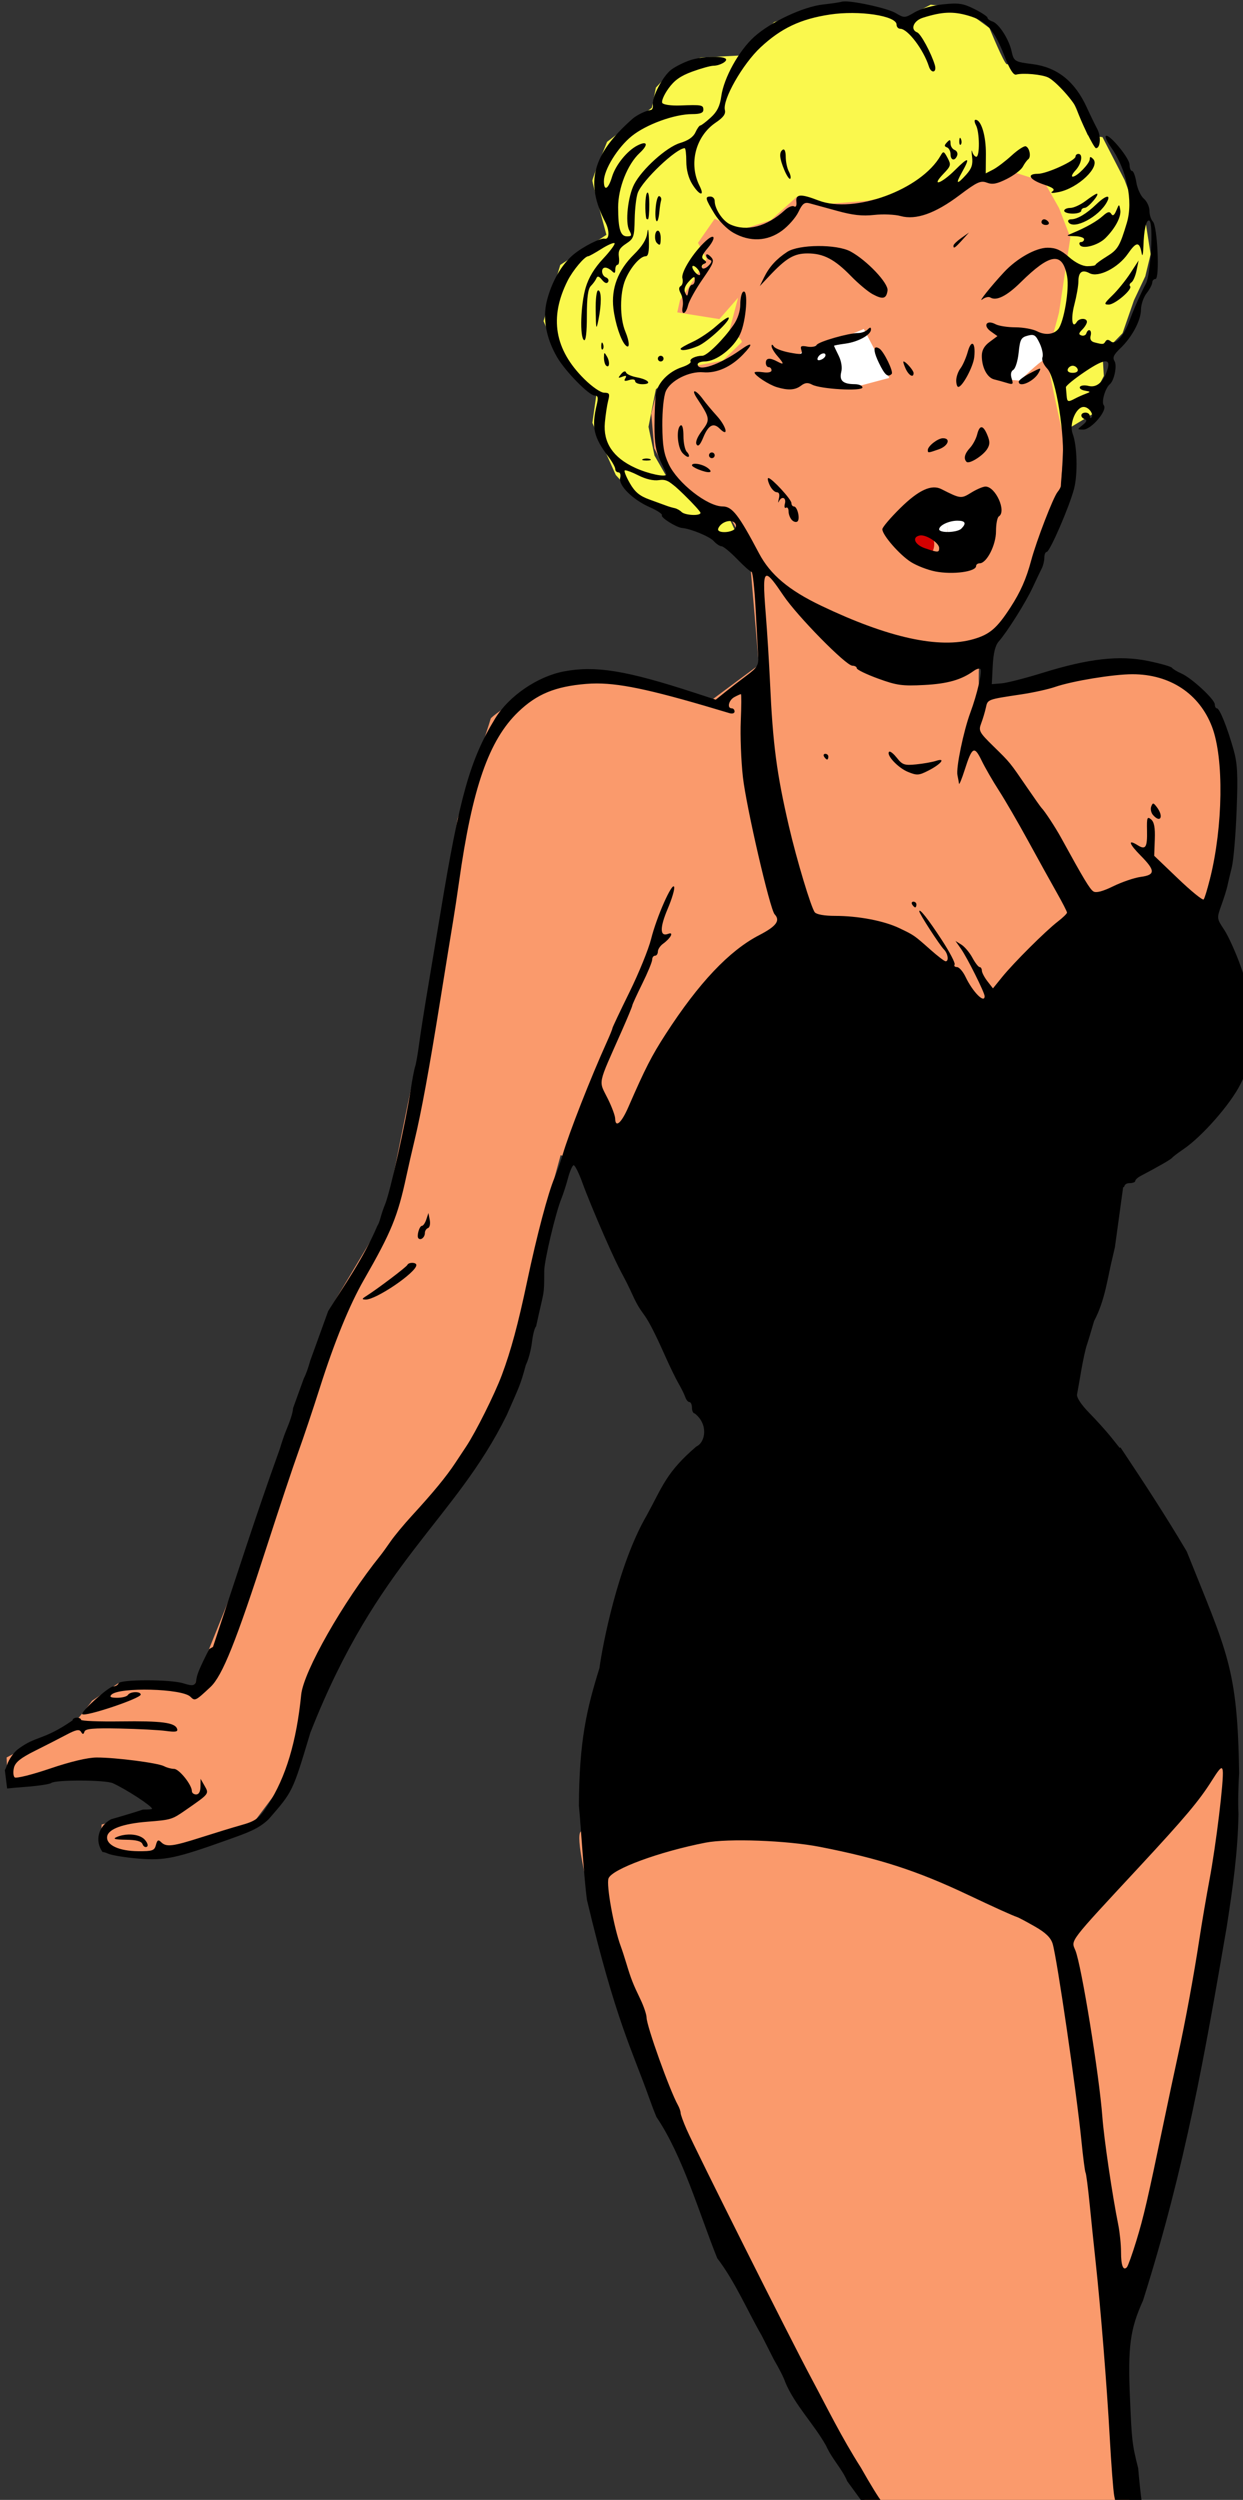 <?xml version="1.0" encoding="UTF-8" standalone="no"?>
<svg
   xmlns:dc="http://purl.org/dc/elements/1.1/"
   xmlns:cc="http://creativecommons.org/ns#"
   xmlns:rdf="http://www.w3.org/1999/02/22-rdf-syntax-ns#"
   xmlns:svg="http://www.w3.org/2000/svg"
   xmlns="http://www.w3.org/2000/svg"
   xmlns:sodipodi="http://sodipodi.sourceforge.net/DTD/sodipodi-0.dtd"
   xmlns:inkscape="http://www.inkscape.org/namespaces/inkscape"
   sodipodi:docname="algie.svg"
   inkscape:version="1.0 (4035a4fb49, 2020-05-01)"
   id="svg2293"
   version="1.1"
   viewBox="0 0 115.925 233"
   height="233mm"
   width="115.925mm">
  <rect x="0" y="0" width="115.925" height="233" fill="#333333" stroke="none"/>
  <title
     id="title2958">Algie</title>
  <defs
     id="defs2287" />
  <sodipodi:namedview
     fit-margin-bottom="0"
     fit-margin-right="0"
     fit-margin-left="0"
     fit-margin-top="0"
     inkscape:window-maximized="1"
     inkscape:window-y="-8"
     inkscape:window-x="-8"
     inkscape:window-height="705"
     inkscape:window-width="1366"
     inkscape:snap-global="false"
     showgrid="false"
     inkscape:document-rotation="0"
     inkscape:current-layer="layer1"
     inkscape:document-units="mm"
     inkscape:cy="233.43197"
     inkscape:cx="1557.3268"
     inkscape:zoom="0.18753021"
     inkscape:pageshadow="2"
     inkscape:pageopacity="0.0"
     borderopacity="1.0"
     bordercolor="#666666"
     pagecolor="#ffffff"
     id="base" />
  <g
     transform="translate(-286.224,-83.208)"
     id="layer1"
     inkscape:groupmode="layer"
     inkscape:label="Lager 1">
    <path
       sodipodi:nodetypes="sccccccccccccsscsccccsccscccsccccccccccsccccccccccccsssccccccccccsscsccscccccsc"
       transform="matrix(0.265,0,0,0.265,286.224,83.208)"
       d="m 245.395,65.801 c -15.31,0.828 -10.605,51.701 -10.605,51.701 l 3.746,11.36 -6.48,5.186 -2.854,11.408 1.037,12.186 5.445,10.631 7.26,8.037 12.188,2.334 8.555,15.557 3.371,39.67 -17.111,12.705 -32.67,-8.816 c 0,0 -20.743,0.26 -22.039,0.26 -1.296,0 -22.297,13.483 -22.557,14.779 -0.259,1.296 -11.668,35.262 -11.668,35.262 0,0 -12.186,80.118 -13.223,81.414 -1.037,1.296 -12.186,58.336 -12.186,58.336 l -18.928,31.633 -24.113,73.375 -24.631,61.189 c 0,0 -11.409,-2.852 -12.705,-2.852 -1.296,0 -13.482,0.777 -13.482,0.777 l -9.334,6.223 c 0,0 -4.407,5.965 -5.963,7.262 -1.556,1.296 -14.262,7.518 -14.262,7.518 l -9.852,5.186 0.26,7.002 c 0,0 3.629,0.518 13.223,-0.52 9.593,-1.037 13.742,-3.111 13.742,-3.111 l 11.148,2.074 16.334,12.445 -21.26,5.705 -0.52,7.777 12.445,2.334 19.188,-2.074 22.816,-9.334 8.555,-11.408 5.965,-15.297 c 0,0 8.295,-27.485 8.555,-28.781 0.259,-1.296 37.596,-56.521 37.596,-56.521 l 19.965,-25.928 10.111,-28.521 8.557,-37.336 8.297,-30.336 16.076,5.186 126.527,-46.67 81.154,-37.596 6.74,-25.408 3.111,-26.965 -2.332,-18.15 -8.816,-13.482 c 0,0 -10.112,-6.742 -11.408,-7.779 -1.296,-1.037 -17.89,-2.332 -21.779,-2.332 -3.889,0 -40.188,9.852 -41.484,10.111 -1.296,0.259 -0.26,-15.039 -0.26,-15.039 l 11.668,-13.223 6.223,-13.482 3.111,-11.148 7.52,-17.113 1.037,-21 -2.334,-14.52 -1.037,-16.336 5.186,-18.408 5.585,-52.416 c 0,0 -114.74,21.043 -133.927,15.598 -0.899,-0.255 -1.724,-0.355 -2.477,-0.314 z M 427.787,600.641 c 0,0 -218.24,43.453 -223.068,43.453 -4.828,0 12.555,58.906 12.555,58.906 l 37.66,85.943 c 0,0 46.352,83.047 48.283,87.875 1.931,4.828 9.656,20.279 9.656,20.279 l 85.943,-0.967 -6.76,-84.977 13.52,-30.902 21.244,-110.084 c 0,0 5.795,-30.901 5.795,-34.764 0,-3.863 -4.828,-34.764 -4.828,-34.764 z"
       style="fill:#fa9a6c;fill-opacity:1;fill-rule:evenodd;stroke:none;stroke-width:1px;stroke-linecap:butt;stroke-linejoin:miter;stroke-opacity:1"
       id="path2960" />
    <path
       id="path2965"
       d="m 353.69,130.659 c 0.249,0 1.434,2.806 1.434,2.806 0,0 -1.247,0.249 -1.496,0.125 -0.249,-0.125 -3.055,-1.746 -3.055,-1.746 l -1.995,-0.748 -3.055,-1.559 -1.871,-2.058 -0.811,-1.808 -1.372,-3.055 0.374,-2.619 -3.305,-3.055 -1.621,-3.804 1.559,-5.238 4.302,-2.806 c 0,0 -1.309,-4.801 -1.309,-5.051 0,-0.249 1.372,-3.616 1.372,-3.616 l 4.178,-3.18 0.374,-1.871 1.684,-1.808 2.494,-0.998 3.616,-0.187 3.242,-3.118 c 0,0 4.926,-1.621 5.3,-1.621 0.374,0 3.991,0.249 3.991,0.249 l 2.182,1.372 3.118,-1.621 2.931,0.312 2.556,1.871 c 0,0 1.372,3.367 1.621,3.367 0.249,0 2.806,0.312 2.806,0.312 l 2.806,1.871 1.933,4.427 1.372,0.187 2.058,3.991 1.122,2.993 0.811,0.748 0.499,3.18 -0.499,2.058 -1.06,2.245 -1.06,3.055 -1.871,1.933 0.125,2.058 -0.935,1.808 -0.125,1.746 -2.806,1.684 c 0,0 -1.684,-7.358 -1.434,-7.545 0.249,-0.187 1.122,-3.616 1.122,-3.616 l 0.624,-4.178 0.436,-2.806 -1.06,-2.744 -1.372,-2.432 -3.118,-0.998 -5.924,1.247 -7.42,1.496 -3.866,0.312 -2.744,-0.686 -2.432,2.182 -2.868,0.935 -2.369,-1.06 -1.559,2.245 0.811,1.496 c 0,0 -0.374,0.686 -0.624,1.06 -0.249,0.374 -1.871,2.806 -1.871,2.806 l -0.249,1.122 3.928,0.624 1.746,-1.995 -0.811,3.055 c 0,0 1.372,0.873 1.122,1.122 -0.249,0.249 -1.746,1.684 -1.746,1.684 l -4.178,0.811 -2.058,1.871 -0.686,3.492 0.561,2.681 1.434,2.494 3.429,2.556 z"
       style="fill:#faf84d;fill-rule:evenodd;stroke:none;stroke-width:0.265px;stroke-linecap:butt;stroke-linejoin:miter;stroke-opacity:1;fill-opacity:1" />
    <path
       d="m 374.565,133.34 a 1.746,1.309 0 0 1 -1.733,-1.314 1.746,1.309 0 0 1 1.744,-1.305 1.746,1.309 0 0 1 1.748,1.303 1.746,1.309 0 0 1 -1.73,1.316 l -0.016,-1.309 z"
       sodipodi:arc-type="slice"
       sodipodi:end="1.5615269"
       sodipodi:start="1.5781756"
       sodipodi:ry="1.3094097"
       sodipodi:rx="1.7458797"
       sodipodi:cy="132.03064"
       sodipodi:cx="374.57831"
       sodipodi:type="arc"
       id="path2967"
       style="fill:#ffffff;fill-opacity:1;stroke:none;stroke-width:2" />
    <path
       transform="rotate(45.271)"
       d="m 356.552,-168.399 a 1.777,1.559 0 0 1 -1.764,-1.564 1.777,1.559 0 0 1 1.775,-1.554 1.777,1.559 0 0 1 1.779,1.551 1.777,1.559 0 0 1 -1.761,1.567 l -0.017,-1.559 z"
       sodipodi:arc-type="slice"
       sodipodi:end="1.5615269"
       sodipodi:start="1.5781756"
       sodipodi:ry="1.5588211"
       sodipodi:rx="1.7770561"
       sodipodi:cy="-169.95789"
       sodipodi:cx="356.56555"
       sodipodi:type="arc"
       id="path2969"
       style="fill:#d40000;fill-opacity:1;stroke:none;stroke-width:2" />
    <path
       sodipodi:nodetypes="ccccccccccccccc"
       transform="matrix(0.265,0,0,0.265,286.224,83.208)"
       d="m 304.008,115.711 -8.484,3.535 -5.656,0.943 -8.248,4.006 3.535,9.426 16.26,2.357 11.549,-3.064 z m 56.559,0 c 0,0 -1.179,0.236 -6.363,0.943 l -1.177,16.732 5.891,0.471 c 0,0 7.068,-6.835 8.247,-7.071 1.178,-0.236 0.473,-7.777 0.473,-7.777 z"
       style="fill:#ffffff;fill-rule:evenodd;stroke:none;stroke-width:1px;stroke-linecap:butt;stroke-linejoin:miter;stroke-opacity:1"
       id="path2971" />
    <path
       sodipodi:nodetypes="scsssssssscsscssssssssssscssssscsssssssssssssssssssssccsssssscsssccccccccscccccsssssssscssssssssssssssssscscsssscssssssssscssscsssssssscsssssscssssccsssscssssssssscsssccsccssssccccsssccccscssssscccsssscccccccccccccccssccssscssssssssssssssscsccscccccccccssssscscccsscsscsssssssscsssssscssssssscsssssccsssssscsssssscscssssssssssssssscccssssssssssscsssssssscsssssssssssssscssssssccssssssssssssssssssscssssssssssssssssssscsssssssscscscsccsssssssssssssssssssscssssssscccsscssssscsssssccsssscssssssssssssscssssssssscsccssscscscsssssssssssssssssssssssscsssssssssssssccsssscsssccscsscsccccssscssssssssccsccsscccsssssscsssssscssssssssssssssssscsscsscccsssssscccsssscccssscscssscsccssssssccssscsssccssssccssssssssssssscsssssssssssssssssssssscssscssssssssssssscsssssssssssssssssssssssssssscsssssscssscsscccsssscsssssscssssssscsssssssscsscssscsssssscssssssssscsccscssscsssssssssssscsssssssscccsssssssssssssssssssssssssssssssscsssssscsssssscssssssssssssssssssssssssssssssssscsssssssssss"
       transform="scale(0.265)"
       d="m 1377.664,314.488 v 0.004 c -0.593,-0.013 -1.051,0.019 -1.332,0.109 -0.667,0.214 -3.625,0.653 -6.57,0.975 -6.963,0.76 -18.436,6.136 -24.223,11.352 -5.411,4.877 -10.722,14.468 -11.613,20.971 -0.468,3.411 -1.445,5.377 -3.695,7.432 -1.682,1.536 -3.335,2.793 -3.674,2.793 -0.339,0 -1.119,1.1 -1.732,2.445 -0.739,1.622 -2.562,2.878 -5.41,3.725 -4.724,1.404 -13.381,9.192 -16.133,14.514 -2.218,4.291 -3.206,13.431 -1.746,16.158 0.996,1.861 0.889,2.158 -0.766,2.158 -2.337,0 -3.118,-2.55 -3.137,-10.223 -0.016,-6.772 3.296,-15.13 7.564,-19.088 3.192,-2.96 2.775,-4.453 -0.744,-2.668 -3.658,1.855 -7.726,6.884 -8.994,11.115 -1.298,4.331 -2.84,5.121 -2.84,1.455 0,-4.022 4.856,-11.872 9.815,-15.865 5.121,-4.125 15.046,-7.727 21.291,-7.727 2.795,0 3.894,-0.423 3.894,-1.5 0,-1.722 -0.481,-1.812 -8.139,-1.533 -3.212,0.117 -5.929,-0.266 -6.312,-0.887 -0.37,-0.599 0.592,-2.864 2.139,-5.031 2.092,-2.933 4.245,-4.465 8.414,-5.994 3.082,-1.13 6.457,-2.062 7.5,-2.07 2.235,-0.018 5.083,-1.634 4.285,-2.432 -1.103,-1.103 -8.508,-0.835 -12.404,0.449 -2.191,0.722 -5.205,2.215 -6.699,3.318 -2.992,2.209 -7.007,9.832 -6.564,12.463 0.155,0.92 -0.169,1.721 -0.719,1.781 -1.684,0.183 -4.919,1.752 -6.5,3.152 -14.107,12.502 -16.695,22.372 -9.508,36.271 1.571,3.038 1.453,6.254 -0.215,5.836 -1.444,-0.362 -7.755,2.853 -11.047,5.629 -4.172,3.518 -7.658,9.619 -9.31,16.297 -1.523,6.156 -0.26,13.055 3.615,19.75 2.865,4.951 11.25,13.5 13.24,13.5 1.154,0 1.308,0.705 0.705,3.25 -1.885,7.962 -1.102,11.41 4.168,18.344 1.294,1.702 2.352,3.614 2.352,4.25 0,0.636 0.501,1.156 1.115,1.156 0.614,0 0.89,0.867 0.613,1.926 -0.688,2.632 4.456,7.727 10.439,10.34 2.608,1.139 4.522,2.425 4.254,2.859 -0.477,0.772 5.098,4.267 7.078,4.438 3.062,0.263 9.697,2.997 11.139,4.59 0.919,1.016 2.171,1.848 2.781,1.848 0.61,0 3.072,2.025 5.471,4.5 2.399,2.475 4.686,4.5 5.084,4.5 0.398,0 1.046,5.963 1.439,13.25 0.393,7.287 0.799,14.78 0.9,16.65 0.159,2.923 -0.402,3.835 -3.99,6.5 -2.296,1.705 -5.7,4.326 -7.564,5.826 l -3.391,2.729 -7.436,-2.428 c -24.059,-7.856 -34.842,-9.62 -45.963,-7.521 -9.318,1.758 -19.417,8.662 -24.25,16.58 -8.847,14.496 -12.502,27.485 -19.246,68.414 -0.861,5.225 -2.708,16.25 -4.106,24.5 -1.397,8.25 -2.926,17.934 -3.398,21.521 -0.472,3.587 -1.105,7.187 -1.404,8 -0.299,0.813 -0.989,4.404 -1.533,7.979 -1.762,11.58 -7.316,36.413 -9.057,40.5 -0.469,1.1 -1.16,3.125 -1.537,4.5 -0.378,1.378 -0.721,2.364 -1.174,3.035 -4.984,11.71 -12.05,21.441 -17.299,29.965 l -2.25,6.215 c -0.015,0.042 -0.028,0.087 -0.045,0.125 l -4.021,11.111 c -0.649,2.372 -1.5,4.815 -2.232,6.17 l -1.549,4.277 -2.24,6.191 c -0.15,1.854 -0.933,4.237 -2.664,8.41 -0.456,1.1 -1.37,3.8 -2.031,6 -8.641,24.002 -14.894,43.783 -23.5,69.602 l -1.369,0.781 c -3.228,6.46 -4.184,8.69 -4.432,10.379 -0.378,2.574 -0.994,2.788 -4.703,1.631 -4.537,-1.414 -22.268,-1.392 -22.742,0.029 -0.197,0.592 -1.029,1.076 -1.848,1.076 -1.577,0 -11.653,9.025 -10.908,9.77 1.008,1.008 20.564,-5.545 20.564,-6.891 0,-1.211 -3.739,-1.111 -4.5,0.121 -0.34,0.55 -2.032,1 -3.76,1 -2.257,0 -2.836,-0.305 -2.057,-1.084 2.752,-2.752 24.91,-2.18 27.809,0.719 1.593,1.593 1.795,1.497 7.049,-3.422 4.2,-3.932 9.009,-15.93 19.924,-49.713 4.265,-13.2 9.219,-28.05 11.012,-33 1.792,-4.95 5.19,-15.075 7.549,-22.5 5.131,-16.154 10.444,-29.162 15.518,-38 9.684,-16.868 11.901,-22.281 14.955,-36.5 0.709,-3.3 1.994,-8.925 2.857,-12.5 2.368,-9.807 5.179,-25.114 9.092,-49.5 1.941,-12.1 3.951,-24.475 4.463,-27.5 0.512,-3.025 1.468,-9.325 2.125,-14 4.64,-33.03 10.473,-49.775 20.809,-59.729 6.523,-6.282 13.012,-8.963 23.875,-9.865 1.244,-0.103 2.509,-0.158 3.83,-0.156 9.246,0.012 21.166,2.754 46.701,10.455 0.963,0.29 1.75,0.026 1.75,-0.588 0,-0.614 -0.45,-1.117 -1,-1.117 -1.754,0 -1.073,-2.891 0.934,-3.965 1.064,-0.569 2.098,-1.035 2.297,-1.035 0.199,0 0.178,4.236 -0.049,9.414 -0.227,5.178 0.111,14.065 0.75,19.75 1.176,10.461 9.523,46.536 11.172,48.285 2.076,2.202 0.592,4.205 -5.43,7.318 -10.561,5.461 -21.298,16.815 -32.94,34.834 -4.938,7.643 -7.153,11.97 -13.117,25.648 -2.458,5.637 -4.586,7.469 -4.648,4 -0.017,-0.962 -1.138,-4 -2.49,-6.75 -3.397,-6.906 -3.932,-4.259 4.891,-24.211 1.997,-4.516 3.631,-8.466 3.631,-8.777 0,-0.312 1.575,-3.753 3.5,-7.648 1.925,-3.895 3.5,-7.708 3.5,-8.473 0,-0.765 0.45,-1.391 1,-1.391 0.55,0 1,-0.65 1,-1.443 0,-0.794 0.814,-2.031 1.811,-2.75 2.724,-1.966 3.944,-4.31 1.816,-3.494 -2.954,1.134 -3.013,-2.111 -0.158,-8.828 1.498,-3.525 2.517,-6.987 2.264,-7.695 -0.666,-1.867 -6.178,10.58 -8.104,18.303 -0.904,3.626 -4.341,12.069 -7.637,18.76 -3.296,6.691 -5.992,12.392 -5.992,12.668 0,0.276 -0.863,2.411 -1.918,4.742 -5.768,12.751 -13.326,32.021 -15.586,39.738 -0.725,2.475 -2.019,6.138 -2.875,8.139 -2.255,5.273 -6.227,20.284 -9.621,36.361 -3.195,15.133 -5.701,24.409 -8.912,32.992 -2.53,6.761 -9.138,19.992 -12.562,25.15 -1.409,2.122 -3.115,4.697 -3.793,5.723 -3.193,4.837 -7.706,10.323 -15.307,18.605 -2.791,3.041 -6.16,7.104 -7.486,9.029 -1.326,1.925 -2.954,4.175 -3.619,5 -13.065,16.216 -27.034,40.753 -27.846,48.914 -1.644,16.521 -5.407,29.049 -11.6,38.602 -3.273,5.049 -4.321,5.832 -9.875,7.377 -2.475,0.689 -8.623,2.569 -13.662,4.18 -10.152,3.244 -12.357,3.508 -14.17,1.695 -0.977,-0.977 -1.356,-0.767 -1.818,1 -0.519,1.982 -1.214,2.225 -6.217,2.191 -6.851,-0.049 -11.389,-2.195 -10.945,-5.178 0.389,-2.614 5.52,-4.504 14.078,-5.186 8.482,-0.675 8.705,-0.743 13.58,-4.123 8.342,-5.785 8.253,-5.67 6.652,-8.473 l -1.428,-2.5 -0.035,2.75 c -0.023,1.762 -0.574,2.75 -1.535,2.75 -0.825,0 -1.5,-0.536 -1.5,-1.189 0,-2.207 -4.487,-7.797 -6.264,-7.805 -0.97,-0.004 -2.545,-0.425 -3.5,-0.936 -2.164,-1.157 -17.038,-3.076 -23.736,-3.064 -3.165,0.006 -9.22,1.444 -16.5,3.918 -6.325,2.15 -11.895,3.528 -12.377,3.064 -0.482,-0.464 -0.586,-1.996 -0.232,-3.406 0.48,-1.913 2.353,-3.416 7.377,-5.922 3.703,-1.847 8.689,-4.395 11.08,-5.662 3.349,-1.775 4.526,-2.012 5.129,-1.037 0.623,1.007 0.873,0.992 1.227,-0.068 0.343,-1.03 3.152,-1.276 12.371,-1.082 6.56,0.138 13.895,0.523 16.303,0.854 3.385,0.465 4.278,0.3 3.936,-0.727 -0.739,-2.218 -5.387,-2.832 -19.922,-2.631 -7.641,0.106 -13.891,-0.144 -13.891,-0.557 3e-4,-0.412 -0.675,-0.75 -1.5,-0.75 -0.825,0 -1.5,0.429 -1.5,0.953 -10.46,7.214 -12.634,5.22 -19.184,10.115 -1.476,1.102 -3.199,3.563 -3.828,5.469 -0.262,0.795 -0.527,1.41 -0.81,1.902 l 0.807,6.467 c 1.702,-0.185 3.596,-0.36 6.016,-0.535 4.675,-0.338 8.95,-0.967 9.5,-1.398 0.753,-0.591 5.508,-0.874 10.408,-0.857 4.9,0.016 9.943,0.329 11.271,0.928 4.634,2.087 13.801,8.06 13.812,9 0,0.199 -1.383,0.277 -3.24,0.283 -3.576,1.226 -11.229,3.416 -11.229,3.416 -4.479,2.474 -5.763,7.554 -2.978,11.492 0.539,0.037 1.147,0.218 1.902,0.562 1.314,0.598 6.204,1.397 10.867,1.775 9.173,0.744 13.121,-0.096 31.686,-6.748 6.476,-2.321 10.479,-3.688 14.033,-7.129 8.561,-9.861 8.361,-9.436 14.65,-30.375 23.758,-60.609 50.873,-74.559 69.162,-111.82 4.563,-10.411 4.709,-10.329 6.691,-17.572 0.863,-1.669 1.834,-5.273 2.158,-8.01 0.324,-2.736 0.976,-5.214 1.447,-5.506 2.9,-13.419 2.836,-10.287 2.869,-19.533 0.013,-3.611 3.99,-20.401 6.012,-25.379 0.67,-1.65 1.733,-4.938 2.363,-7.309 0.63,-2.37 1.512,-4.395 1.959,-4.5 0.447,-0.105 1.864,2.734 3.148,6.309 1.285,3.575 4.682,11.839 7.549,18.363 7.07,16.058 5.74,11.437 10.707,22.355 3.651,7.352 2.989,2.534 10.779,19.979 1.633,3.686 3.771,8.076 4.748,9.754 0.978,1.678 2.043,3.836 2.367,4.799 0.324,0.963 0.987,1.75 1.473,1.75 0.486,0 0.883,0.9 0.883,2 0,1.1 0.439,2 0.975,2 4.853,3.75 3.828,10.144 0.566,11.623 -10.562,9.042 -11.847,13.961 -17.369,24.064 -10.243,17.506 -15.679,45.992 -16.734,53.887 -4.409,14.138 -7.144,25.486 -7.223,48.408 0.652,6.617 1.762,25.151 2.807,33.02 10.134,42.604 15.999,53.044 21.996,69.949 0.868,2.461 1.752,4.752 2.478,6.48 9.242,13.629 15.059,33.912 21.4,49.688 6.184,8.018 10.735,18.687 15.725,27.338 0,0 2.426,4.793 4.191,8.277 1.821,3.106 3.502,6.346 4.014,7.953 3.308,7.979 10.098,14.752 14.342,22.309 2.196,4.875 5.742,8.311 7.479,12.555 2.162,2.973 4.341,5.967 6.027,8.271 0.698,0.121 1.644,0.174 2.902,0.174 3.951,0 4.379,-0.195 3.15,-1.424 -0.782,-0.782 -4.042,-6.069 -7.246,-11.75 -6.906,-10.83 -11.94,-21.182 -17.371,-31.326 -7.499,-13.985 -40.581,-79.925 -44.02,-87.74 -1.147,-2.607 -2.086,-5.2 -2.086,-5.764 0,-0.563 -0.434,-1.806 -0.965,-2.762 -2.902,-5.219 -10.974,-27.758 -11.008,-30.734 -0.012,-1.1 -1,-4.025 -2.197,-6.5 -2.57,-5.316 -3.294,-7.16 -4.902,-12.5 -0.663,-2.2 -1.542,-4.9 -1.955,-6 -2.452,-6.528 -5.204,-21.733 -4.34,-23.984 1.256,-3.273 17.819,-9.367 34.129,-12.557 7.91,-1.547 28.635,-0.787 40.238,1.477 20.914,4.08 34.126,8.352 52,16.811 9.716,4.598 15.717,7.31 17.51,7.914 0.555,0.187 3.368,1.69 6.252,3.34 3.712,2.123 5.513,3.876 6.166,6 1.514,4.924 8.432,52.275 10.145,69.434 0.573,5.74 1.224,10.736 1.449,11.1 0.225,0.364 0.872,5.342 1.438,11.062 0.565,5.721 1.493,14.679 2.062,19.904 1.777,16.304 3.991,43.766 4.992,61.922 0.528,9.583 1.243,18.921 1.586,20.75 0.614,3.279 0.699,3.328 6.012,3.328 1.483,0 2.832,-0.094 3.809,-0.246 -0.526,-3.758 -0.986,-8.126 -1.385,-12.791 -2.184,-8.484 -2.261,-10.081 -2.885,-24.562 -0.784,-18.227 0.031,-24.342 4.586,-34.4 15.03,-47.524 21.865,-87.345 29.426,-131.205 2.106,-13.533 3.953,-26.438 4.166,-39.836 -0.093,-1.9 -0.119,-4.532 -0.057,-7.449 0.059,-2.706 0.166,-5.129 0.287,-6.994 -0.551,-37.033 -4.133,-42.229 -18.383,-77.854 -0.071,-0.134 -0.127,-0.235 -0.201,-0.377 -7.435,-12.538 -14.8,-23.781 -23.16,-36.322 l -0.316,0.117 -3,-3.746 c -1.65,-2.06 -5.098,-5.886 -7.664,-8.502 -2.844,-2.899 -4.53,-5.454 -4.316,-6.543 0.193,-0.983 0.85,-4.712 1.461,-8.287 0.611,-3.575 1.494,-7.625 1.963,-9 0.469,-1.375 1.627,-5.2 2.574,-8.5 3.92,-7.394 4.717,-15.208 6.521,-22.5 0.266,-1.075 0.539,-2.254 0.805,-3.457 l 2.895,-21.096 0.338,-0.111 c 0.201,-0.885 0.837,-1.336 1.924,-1.336 1.1,0 2,-0.344 2,-0.764 0,-0.42 0.843,-1.207 1.871,-1.75 6.652,-3.511 10.696,-5.845 11.129,-6.42 0.275,-0.365 2.075,-1.731 4,-3.037 6.51,-4.418 16.497,-15.792 19.982,-22.758 3.346,-6.686 3.389,-6.937 3.324,-19.771 -0.06,-11.946 -0.32,-13.713 -3.203,-21.797 -1.726,-4.838 -4.333,-10.606 -5.795,-12.814 -2.652,-4.007 -2.654,-4.025 -0.973,-8.701 0.927,-2.578 1.868,-5.588 2.092,-6.688 0.224,-1.1 0.915,-4.025 1.537,-6.5 0.622,-2.475 1.393,-11.49 1.717,-20.031 0.486,-12.84 0.297,-16.565 -1.1,-21.5 -2.211,-7.813 -4.892,-14.461 -5.832,-14.465 -0.412,-0.002 -0.75,-0.622 -0.75,-1.377 0,-1.754 -8.144,-9.295 -11.75,-10.879 -1.512,-0.664 -3.009,-1.568 -3.326,-2.008 -0.317,-0.44 -4.142,-1.527 -8.5,-2.416 -10.024,-2.045 -20.878,-0.818 -36.957,4.18 -6.069,1.886 -12.589,3.557 -14.492,3.713 l -3.461,0.283 0.334,-6.5 c 0.227,-4.419 0.9,-7.14 2.102,-8.5 2.994,-3.39 9.502,-13.74 11.947,-19 1.278,-2.75 2.725,-5.781 3.215,-6.736 0.49,-0.955 0.891,-2.643 0.891,-3.75 0,-1.107 0.374,-2.014 0.832,-2.014 1.089,0 8.016,-15.986 9.639,-22.24 1.347,-5.192 1.091,-15.148 -0.496,-19.324 -1.306,-3.435 1.154,-9.436 3.867,-9.436 1.861,0 3.774,2.718 2.682,3.811 -0.288,0.288 -0.523,-0.003 -0.523,-0.645 0,-0.642 -0.675,-1.166 -1.5,-1.166 -1.815,0 -1.994,1.647 -0.25,2.301 0.866,0.325 0.636,0.956 -0.75,2.053 -1.986,1.572 -1.986,1.585 0.176,1.615 2.85,0.042 8.685,-6.827 7.26,-8.545 -0.933,-1.125 0.484,-6.068 2.129,-7.424 1.532,-1.263 2.61,-6.571 1.645,-8.1 -0.781,-1.237 -0.324,-2.254 2.022,-4.5 4.151,-3.975 7.265,-9.817 7.291,-13.682 0.012,-1.771 0.903,-4.344 1.978,-5.719 1.076,-1.375 1.965,-3.063 1.977,-3.75 0.012,-0.688 0.527,-1.25 1.143,-1.25 1.547,0 0.705,-18.575 -0.916,-20.195 -0.662,-0.662 -1.203,-2.365 -1.203,-3.783 0,-1.418 -0.893,-3.343 -1.984,-4.277 -1.091,-0.935 -2.275,-3.508 -2.629,-5.721 -0.354,-2.213 -1.036,-4.023 -1.516,-4.023 -0.48,0 -0.877,-1.013 -0.885,-2.25 -0.013,-2.298 -7.321,-11.083 -8.357,-10.047 -0.314,0.314 0.429,1.967 1.65,3.672 5.708,7.969 8.089,19.119 5.75,26.916 -2.461,8.203 -3.176,9.398 -7.055,11.791 -2.157,1.33 -3.934,2.643 -3.949,2.918 -0.015,0.275 -1.301,0.5 -2.859,0.5 -1.771,0 -4.222,-1.219 -6.535,-3.25 -2.776,-2.437 -4.644,-3.25 -7.471,-3.25 -4.148,0 -10.824,3.744 -15.35,8.609 -4.646,4.994 -9.386,10.949 -7.606,9.555 0.938,-0.735 2.201,-1.03 2.807,-0.656 2.115,1.307 5.785,-0.523 10.617,-5.293 10.511,-10.375 14.771,-10.916 16.402,-2.086 0.825,4.466 -1.152,16.106 -3.143,18.504 -1.591,1.917 -4.611,2.223 -7.439,0.756 -1.473,-0.764 -4.908,-1.389 -7.631,-1.389 -2.723,0 -5.869,-0.493 -6.992,-1.094 -3.138,-1.679 -4.55,0.468 -1.662,2.527 l 2.336,1.664 -2.75,2.035 c -1.889,1.397 -2.75,2.934 -2.75,4.904 0,4.104 1.891,7.691 4.367,8.287 1.173,0.282 3.196,0.842 4.496,1.242 2.115,0.651 2.288,0.487 1.643,-1.545 -0.468,-1.474 -0.256,-2.559 0.604,-3.09 0.728,-0.45 1.564,-3.175 1.857,-6.057 0.469,-4.61 0.847,-5.324 3.154,-5.938 2.284,-0.607 2.83,-0.262 4.227,2.666 0.882,1.849 1.331,4.067 1,4.93 -0.351,0.916 0.357,2.589 1.701,4.02 3.061,3.258 6.316,23.642 5.379,33.688 -0.346,3.707 -0.621,7.082 -0.613,7.5 0.01,0.418 -0.51,1.392 -1.15,2.164 -1.528,1.841 -7.412,17.099 -9.293,24.096 -1.754,6.526 -3.758,11.064 -7.281,16.494 -4.767,7.347 -7.275,9.504 -12.979,11.162 -12.029,3.497 -30.008,-0.44 -53.67,-11.75 -11.387,-5.443 -17.896,-10.927 -21.846,-18.406 -7.147,-13.533 -9.448,-16.5 -12.793,-16.5 -5.371,0 -15.862,-8.221 -19.008,-14.895 -1.705,-3.616 -2.186,-6.54 -2.234,-13.605 -0.036,-5.213 0.477,-10.262 1.217,-12 1.601,-3.76 8.219,-7.123 13.174,-6.693 4.707,0.408 9.773,-1.846 13.994,-6.229 3.756,-3.9 3.399,-4.668 -0.791,-1.695 -7.496,5.317 -15.154,7.903 -15.154,5.117 0,-0.55 1.135,-1 2.522,-1 4.039,0 10.109,-4.685 12.408,-9.576 2.176,-4.629 3,-16.117 1.07,-14.924 -0.55,0.34 -1,2.329 -1,4.42 0,2.355 -0.891,5.09 -2.342,7.189 -3.581,5.182 -9.351,10.891 -11.01,10.891 -2.364,0 -4.684,1.135 -4.135,2.023 0.277,0.448 -1.096,1.343 -3.053,1.988 -4.664,1.539 -8.518,5.491 -9.141,9.373 -0.275,1.713 -0.508,6.751 -0.516,11.195 -0.012,6.192 0.477,9.101 2.09,12.439 1.158,2.396 2.105,4.496 2.105,4.668 0,1.193 -6.358,-0.126 -11.049,-2.291 -7.735,-3.571 -11.258,-8.847 -10.613,-15.896 0.252,-2.75 0.781,-6.238 1.176,-7.75 0.618,-2.366 0.42,-2.75 -1.42,-2.75 -1.213,0 -4.235,-2.075 -6.986,-4.797 -10.493,-10.383 -12.403,-21.62 -5.883,-34.588 1.841,-3.664 6.009,-8.615 7.25,-8.615 0.31,0 2.398,-1.158 4.639,-2.572 2.241,-1.415 4.325,-2.322 4.631,-2.016 0.306,0.306 -1.501,2.759 -4.018,5.449 -3.091,3.305 -5.088,6.614 -6.152,10.197 -1.758,5.92 -2.118,17.487 -0.574,18.441 0.639,0.395 1,-2.679 1,-8.512 0,-6.526 0.402,-9.535 1.41,-10.543 0.776,-0.776 1.648,-1.98 1.938,-2.678 0.386,-0.929 0.918,-0.783 1.992,0.543 0.939,1.158 1.705,1.425 2.127,0.742 0.363,-0.587 0.03,-1.309 -0.738,-1.604 -1.668,-0.64 -1.881,-3.449 -0.262,-3.449 0.623,0 1.672,0.539 2.332,1.199 0.933,0.933 1.201,0.822 1.201,-0.5 0,-0.935 0.371,-1.699 0.826,-1.699 0.456,0 0.655,-1.238 0.445,-2.75 -0.3,-2.157 0.245,-3.161 2.525,-4.658 2.705,-1.776 2.916,-2.377 3.031,-8.623 0.068,-3.692 0.565,-7.876 1.105,-9.297 1.679,-4.417 13.529,-15.672 16.5,-15.672 0.311,0 0.566,2.083 0.566,4.631 0,2.947 0.756,5.857 2.08,8 2.494,4.035 4.554,4.528 2.586,0.619 -3.903,-7.752 -1.413,-17.464 5.709,-22.266 2.65,-1.787 3.551,-3.023 3.205,-4.4 -0.908,-3.616 6.227,-16.151 12.547,-22.043 7.223,-6.735 14.083,-9.982 24.383,-11.543 10.302,-1.562 23.49,0.427 23.49,3.541 0,0.804 0.586,1.461 1.303,1.461 2.622,0 8.173,7.3 10.074,13.25 0.849,2.655 2.882,2.168 2.086,-0.5 -1.242,-4.165 -4.931,-10.992 -6.203,-11.48 -2.534,-0.972 -1.325,-4.095 1.99,-5.143 6.762,-2.138 10.591,-2.315 16,-0.742 6.445,1.874 9.08,4.843 12.842,14.477 1.743,4.462 3.054,6.512 4,6.254 2.453,-0.67 9.146,-0.056 11.316,1.039 2.792,1.408 9.43,8.84 10.135,11.346 0.959,3.411 5.919,13.496 6.639,13.498 1.556,0.005 1.841,-4.168 0.459,-6.736 -0.818,-1.519 -2.478,-4.93 -3.688,-7.58 -4.212,-9.227 -10.445,-14.179 -19.229,-15.275 -6.167,-0.77 -6.469,-0.959 -7.256,-4.543 -0.921,-4.191 -4.463,-9.689 -6.719,-10.426 -0.963,-0.314 -1.75,-0.913 -1.75,-1.328 0,-0.415 -2.076,-1.792 -4.613,-3.059 -3.955,-1.975 -5.523,-2.21 -10.988,-1.65 -3.665,0.375 -7.911,1.558 -9.986,2.783 -3.541,2.09 -3.671,2.096 -6.723,0.293 -2.747,-1.623 -13.495,-4.017 -17.645,-4.107 z m 45.746,41.635 c -0.476,0 -0.399,0.87 0.17,1.934 1.286,2.402 1.369,11.066 0.107,11.066 -0.51,0 -1.152,-0.788 -1.428,-1.75 -0.276,-0.963 -0.306,-0.175 -0.064,1.75 0.336,2.699 -0.127,4.13 -2.023,6.25 -3.348,3.743 -3.917,3.453 -1.539,-0.781 3.034,-5.401 2.399,-5.623 -2.387,-0.838 -4.862,4.862 -8.705,6.143 -4.143,1.381 2.664,-2.781 2.766,-3.17 1.459,-5.611 -1.287,-2.405 -1.49,-2.473 -2.426,-0.826 -6.814,11.986 -30.43,20.655 -43.022,15.793 -6.191,-2.391 -8.045,-2.284 -7.752,0.441 0.154,1.433 -0.158,2.056 -0.824,1.645 -0.59,-0.365 -2.051,0.238 -3.248,1.338 -6.302,5.792 -13.419,7.649 -19.203,5.014 -2.667,-1.215 -5.473,-5.447 -5.473,-8.256 0,-0.852 -0.675,-1.549 -1.5,-1.549 -1.993,0 -1.832,0.695 1.393,6 1.54,2.535 4.453,5.474 6.67,6.732 5.831,3.308 11.988,3.045 17.129,-0.736 2.247,-1.652 4.851,-4.623 5.789,-6.6 1.374,-2.894 2.127,-3.484 3.863,-3.033 1.186,0.308 5.531,1.497 9.656,2.643 5.559,1.544 8.954,1.92 13.119,1.455 3.091,-0.345 7.275,-0.17 9.297,0.389 5.413,1.495 12.181,-0.893 20.701,-7.303 6.245,-4.698 7.487,-5.268 9.676,-4.436 1.954,0.743 3.516,0.449 7.051,-1.328 2.498,-1.256 5.016,-3.183 5.598,-4.283 0.582,-1.1 1.44,-2.278 1.906,-2.619 1.102,-0.805 0.457,-4.113 -0.889,-4.561 -0.572,-0.19 -2.811,1.274 -4.975,3.256 -2.164,1.982 -5.094,4.205 -6.514,4.939 l -2.582,1.334 0.057,-6.771 c 0.053,-6.46 -1.646,-12.078 -3.65,-12.078 z m -5.432,6.346 c -0.152,-0.023 -0.255,0.342 -0.285,1.07 -0.044,1.054 0.193,1.645 0.525,1.312 0.331,-0.332 0.369,-1.194 0.08,-1.916 -0.12,-0.299 -0.229,-0.453 -0.32,-0.467 z m -3.603,0.84 c -0.184,-0.06 -0.495,0.195 -1.01,0.74 -1,1.06 -1,1.417 0,1.783 0.688,0.252 1.25,1.321 1.25,2.375 0,2.234 1.538,2.562 2.33,0.498 0.299,-0.779 -0.102,-1.666 -0.893,-1.969 -0.79,-0.303 -1.438,-1.329 -1.438,-2.281 0,-0.713 -0.056,-1.087 -0.24,-1.146 z m -58.549,3.242 c -0.067,0.003 -0.138,0.027 -0.211,0.072 -1.399,0.864 -1.248,2.97 0.514,7.186 0.832,1.992 1.768,3.365 2.08,3.053 0.312,-0.312 0.081,-1.477 -0.514,-2.588 -0.595,-1.111 -1.08,-3.426 -1.08,-5.145 0,-1.6 -0.318,-2.596 -0.789,-2.578 z m 103.789,1.572 c -0.55,0 -1,0.409 -1,0.91 0,1.454 -10.109,6.09 -13.279,6.09 -4.152,0 -2.94,2.093 2.205,3.809 3.195,1.065 3.95,1.675 2.938,2.373 -0.894,0.616 -0.16,0.703 2.137,0.252 6.91,-1.356 14.865,-8.969 12.18,-11.654 -0.906,-0.906 -1.18,-0.89 -1.18,0.066 0,1.531 -4.503,6.154 -5.994,6.154 -0.597,0 -0.166,-0.986 0.955,-2.189 2.131,-2.287 2.761,-5.811 1.039,-5.811 z m -151.596,13.605 c -0.081,-0.013 -0.168,0.052 -0.262,0.199 -0.627,0.989 -0.754,6.604 -0.201,8.945 0.033,0.137 0.283,0.25 0.559,0.25 0.275,0 0.492,-2.363 0.484,-5.25 -0.01,-2.567 -0.23,-4.086 -0.58,-4.145 z m 158.076,0.395 c -0.337,0 -2.09,1.125 -3.893,2.5 -1.803,1.375 -4.246,2.5 -5.432,2.5 -1.186,0 -2.156,0.45 -2.156,1 0,0.55 1.35,1 3,1 1.65,0 3,-0.45 3,-1 0,-0.55 0.562,-1.012 1.25,-1.031 1.227,-0.031 5.431,-4.969 4.231,-4.969 z m -154.084,0.84 c -0.522,0.077 -1.048,2.05 -1.211,4.641 -0.321,5.091 0.909,5.81 1.35,0.789 0.134,-1.524 0.405,-3.287 0.604,-3.92 0.199,-0.633 -0.089,-1.308 -0.639,-1.5 -0.035,-0.012 -0.069,-0.014 -0.103,-0.01 z m 157.828,0.209 c -0.62,-0.038 -2.047,0.888 -3.934,2.701 -3.447,3.313 -6.707,5.25 -8.836,5.25 -0.865,0 -1.295,0.45 -0.955,1 1.76,2.848 10.742,-1.846 13.541,-7.078 0.659,-1.232 0.666,-1.844 0.184,-1.873 z m 4.041,3.047 c -0.177,0.029 -0.429,0.627 -0.928,1.824 -0.709,1.701 -1.238,2.051 -1.779,1.176 -0.583,-0.943 -1.292,-0.775 -2.914,0.686 -2.145,1.931 -5.941,4.086 -10.645,6.043 -2.461,1.024 -2.449,1.041 0.75,1.107 1.788,0.037 3.25,0.518 3.25,1.068 0,0.55 -0.476,1 -1.059,1 -0.582,0 -0.766,0.476 -0.406,1.059 0.962,1.556 6.436,0.073 8.955,-2.426 3.477,-3.449 5.661,-7.59 5.244,-9.941 -0.192,-1.083 -0.292,-1.625 -0.469,-1.596 z m -26.324,4.904 c -0.517,0 -0.941,0.45 -0.941,1 0,0.55 0.701,1 1.559,1 0.858,0 1.281,-0.45 0.941,-1 -0.34,-0.55 -1.041,-1 -1.559,-1 z m 36.861,0.428 c 0.065,0.008 0.13,0.031 0.197,0.072 1.443,0.892 0.459,18.895 -1.205,22.043 -1.95,3.69 -4.277,8.951 -5.859,13.248 -1.904,5.169 -4.885,8.495 -6.449,7.197 -0.907,-0.753 -1.508,-0.764 -1.957,-0.037 -0.677,1.096 -0.877,1.114 -3.873,0.342 -1.237,-0.319 -1.679,-1.101 -1.344,-2.383 0.529,-2.022 -0.876,-2.72 -1.529,-0.76 -0.211,0.632 -0.983,0.95 -1.717,0.705 -1.051,-0.35 -0.988,-0.791 0.299,-2.078 0.899,-0.899 1.635,-2.116 1.635,-2.705 0,-1.399 -2.688,-1.387 -3.555,0.016 -1.639,2.651 -2.177,-1.076 -0.875,-6.057 0.786,-3.007 1.43,-6.692 1.43,-8.189 0,-3.31 1.311,-4.282 3.906,-2.893 3.11,1.664 10.067,-1.86 13.527,-6.854 2.999,-4.328 4.083,-4.349 4.846,-0.096 0.247,1.375 0.515,0.25 0.598,-2.5 0.167,-5.577 0.948,-9.187 1.926,-9.072 z m -176.264,3.256 c -0.08,-0.036 -0.169,0.342 -0.268,1.141 -0.278,2.261 -1.772,4.667 -4.672,7.525 -5.638,5.558 -8.074,11.953 -7.244,19.014 0.612,5.207 2.629,11.303 4.285,12.949 1.52,1.511 1.472,-1.105 -0.09,-4.842 -1.987,-4.758 -1.99,-13.486 0,-18.238 1.789,-4.282 5.209,-8.232 7.127,-8.232 0.966,0 1.282,-1.561 1.166,-5.75 -0.064,-2.302 -0.168,-3.507 -0.301,-3.566 z m 3.461,0.316 c -1.117,0 -1.371,3.297 -0.334,4.334 1.103,1.102 1.334,0.784 1.334,-1.834 0,-1.375 -0.45,-2.5 -1,-2.5 z m 109.5,0.66 -2.719,1.92 c -1.495,1.056 -2.731,2.257 -2.75,2.67 -0.052,1.231 0.497,0.885 3.045,-1.92 z m -90.4,1.49 c -0.443,0.072 -1.176,0.515 -2.178,1.422 -4.363,3.948 -8.836,11.037 -8.287,13.135 0.297,1.137 0.049,2.37 -0.551,2.74 -0.786,0.486 -0.784,1.246 0.01,2.725 0.604,1.128 0.894,3.126 0.643,4.439 -0.637,3.334 1.079,3.005 1.887,-0.361 0.363,-1.513 2.652,-5.629 5.088,-9.146 4.022,-5.809 4.284,-6.538 2.859,-7.963 -0.909,-0.909 -1.568,-1.093 -1.568,-0.438 0,0.622 0.56,1.315 1.242,1.543 0.901,0.3 0.781,0.874 -0.438,2.092 -0.922,0.922 -1.933,1.263 -2.246,0.756 -0.313,-0.507 -0.01,-1.152 0.685,-1.432 0.993,-0.402 0.983,-0.703 -0.057,-1.434 -1.031,-0.726 -0.737,-1.612 1.373,-4.119 2.082,-2.475 2.514,-4.117 1.539,-3.959 z m 37.27,3.25 c -4.458,0.03 -8.821,0.726 -10.869,2.074 -3.848,2.532 -6.319,5.265 -8.16,9.025 l -1.469,3 3.314,-3.521 c 5.952,-6.325 8.748,-7.979 13.498,-7.979 5.612,0 9.499,2.028 15.301,7.984 2.542,2.61 5.948,5.462 7.568,6.338 3.636,1.965 4.85,1.678 5.279,-1.254 0.376,-2.568 -7.252,-10.624 -13.018,-13.746 -2.433,-1.317 -6.987,-1.952 -11.445,-1.922 z m 112.814,5.1 -2.93,4.5 c -1.611,2.475 -4.438,5.963 -6.281,7.75 -2.933,2.844 -3.097,3.25 -1.311,3.25 2.221,0 8.555,-5.449 7.527,-6.477 -0.347,-0.347 -0.14,-0.946 0.463,-1.328 0.602,-0.383 1.418,-2.27 1.812,-4.195 z m -156.674,1.879 c 0.375,0.057 0.96,0.482 1.49,1.121 0.707,0.852 1.06,1.774 0.785,2.049 -0.275,0.275 -1.078,-0.197 -1.785,-1.049 -0.707,-0.852 -1.06,-1.774 -0.785,-2.049 0.069,-0.069 0.17,-0.091 0.295,-0.072 z m 0.1,3.979 c 0.304,-0.08 0.391,0.249 0.391,0.953 0,0.929 -0.418,1.689 -0.93,1.689 -0.512,0 -1.108,1.012 -1.324,2.25 -0.337,1.926 -0.505,2.004 -1.158,0.551 -0.508,-1.13 -0.065,-2.446 1.324,-3.938 0.871,-0.934 1.393,-1.425 1.697,-1.506 z m -33.609,4.643 c -0.585,0 -0.952,3.007 -0.885,7.25 0.103,6.529 0.196,6.852 0.941,3.25 1.156,-5.587 1.131,-10.5 -0.057,-10.5 z m 45.715,9.535 c -0.588,0.114 -2.353,1.38 -4.258,3.082 -2.176,1.945 -5.87,4.413 -8.207,5.484 -2.337,1.071 -4.25,2.163 -4.25,2.424 0,0.9 2.763,0.472 6.127,-0.949 3.39,-1.432 11.658,-9.125 10.766,-10.018 -0.033,-0.033 -0.094,-0.04 -0.178,-0.023 z m 50.025,3.58 c -0.187,0.004 -0.488,0.23 -0.941,0.684 -0.66,0.66 -2.14,1.201 -3.289,1.201 -3.405,0 -13.89,2.999 -14.621,4.182 -0.371,0.601 -1.859,0.867 -3.307,0.59 -2.157,-0.412 -2.531,-0.19 -2.078,1.238 0.498,1.568 0.081,1.654 -4.17,0.859 -2.598,-0.485 -5.079,-1.441 -5.514,-2.125 -0.487,-0.767 -0.797,-0.823 -0.805,-0.146 -0.01,0.603 0.884,2.134 1.984,3.402 2.504,2.888 2.522,3.348 0.066,2.035 -2.703,-1.446 -4.066,-1.291 -4.066,0.465 0,0.825 0.45,1.5 1,1.5 0.55,0 1,0.501 1,1.113 0,0.669 -1.199,0.938 -3,0.674 -1.65,-0.242 -2.988,-0.18 -2.969,0.137 0.055,1.009 5.034,4.262 7.801,5.098 v 0.002 c 4.021,1.214 6.466,1.067 8.557,-0.516 1.417,-1.073 2.384,-1.164 3.877,-0.365 2.972,1.591 17.734,2.423 17.734,1 0,-0.629 -1.238,-1.151 -2.75,-1.158 -4.107,-0.023 -5.469,-1.26 -4.711,-4.281 0.402,-1.602 0.038,-3.844 -0.943,-5.811 -0.878,-1.76 -1.596,-3.296 -1.596,-3.414 0,-0.118 1.816,-0.458 4.037,-0.756 4.428,-0.594 8.963,-3.096 8.963,-4.945 0,-0.445 -0.073,-0.666 -0.26,-0.662 z m -94.377,5.23 c -0.152,-0.023 -0.255,0.342 -0.285,1.07 -0.044,1.054 0.193,1.645 0.525,1.312 0.331,-0.332 0.369,-1.194 0.08,-1.916 -0.12,-0.299 -0.229,-0.453 -0.32,-0.467 z m 130.35,0.432 c -0.464,-0.088 -1.08,0.789 -1.645,2.801 -0.606,2.157 -1.768,4.796 -2.584,5.863 -0.816,1.068 -1.484,2.98 -1.484,4.25 0,1.27 0.338,2.288 0.75,2.266 1.464,-0.083 5.216,-7.089 5.584,-10.424 0.323,-2.934 -0.024,-4.643 -0.621,-4.756 z m -33.777,1.279 c -1.136,-0.095 -0.854,1.93 0.863,5.465 2.088,4.298 3.144,5.204 4.492,3.855 0.736,-0.736 -2.777,-7.942 -4.344,-8.91 -0.413,-0.255 -0.75,-0.388 -1.012,-0.41 z m -95.721,2.039 c -0.144,0.04 -0.172,0.526 -0.186,1.488 -0.017,1.146 0.298,2.411 0.699,2.812 1.204,1.204 1.492,-1.187 0.373,-3.109 -0.48,-0.825 -0.742,-1.231 -0.887,-1.191 z m 77.039,0.06 c 0.426,-0.031 0.746,0.161 0.746,0.654 0,0.537 -0.713,1.25 -1.584,1.584 -0.973,0.374 -1.431,0.149 -1.187,-0.582 0.311,-0.934 1.316,-1.605 2.025,-1.656 z m -57.254,0.844 c -0.55,0 -1,0.45 -1,1 0,0.55 0.45,1 1,1 0.55,0 1,-0.45 1,-1 0,-0.55 -0.45,-1 -1,-1 z m 156.568,1.955 c 1.212,0.035 1.287,1.296 0.34,3.787 -1.458,3.835 -3.686,5.531 -6.377,4.855 -1.325,-0.332 -2.668,-0.187 -2.984,0.326 -0.317,0.513 0.442,1.11 1.688,1.328 2.164,0.378 2.177,0.429 0.266,1.145 -1.1,0.412 -2.781,1.166 -3.736,1.676 -2.439,1.302 -2.744,1.19 -2.914,-1.072 -0.082,-1.1 -0.195,-2.415 -0.25,-2.922 -0.055,-0.507 3.009,-3.005 6.809,-5.553 3.6,-2.414 5.949,-3.605 7.16,-3.57 z m -71.119,0.045 c -0.224,0 0.106,1.125 0.732,2.5 1.118,2.453 2.818,3.4 2.818,1.57 0,-0.913 -2.755,-4.07 -3.551,-4.07 z m 59.551,1.5 c 0.733,0 1.521,0.562 1.75,1.25 0.248,0.744 -0.461,1.25 -1.75,1.25 -1.289,0 -1.998,-0.506 -1.75,-1.25 0.229,-0.688 1.017,-1.25 1.75,-1.25 z m -11.611,1.043 c -0.382,0.016 -1.384,0.529 -3.352,1.555 -2.22,1.157 -4.037,2.509 -4.037,3.004 0,2.3 5.397,-0.108 7.014,-3.129 0.516,-0.965 0.757,-1.446 0.375,-1.43 z m -146.027,0.953 c -0.327,-0.005 -0.786,0.311 -1.289,0.918 -1.181,1.423 -1.125,1.544 0.449,0.939 1.312,-0.504 1.591,-0.344 1.018,0.584 -0.585,0.946 -0.239,1.101 1.336,0.602 1.261,-0.4 2.125,-0.241 2.125,0.393 0,0.587 1.151,1.068 2.559,1.068 3.54,0 2.206,-1.634 -1.975,-2.418 -1.891,-0.355 -3.601,-1.13 -3.799,-1.723 -0.08,-0.24 -0.228,-0.36 -0.424,-0.363 z m 24.648,7.002 c -0.507,-0.091 -0.383,0.733 0.82,2.555 4.577,6.929 4.655,7.444 1.703,11.314 -1.679,2.202 -2.402,4.034 -1.908,4.834 0.55,0.89 1.273,0.134 2.336,-2.441 1.821,-4.414 3.583,-5.359 5.818,-3.123 3.268,3.268 2.411,-0.684 -0.957,-4.414 -1.849,-2.048 -4.028,-4.65 -4.842,-5.783 -1.324,-1.843 -2.464,-2.85 -2.971,-2.941 z m -4.793,11.945 c -0.069,-0.009 -0.141,0.01 -0.217,0.057 -1.607,0.993 -1.151,7.676 0.66,9.678 0.913,1.009 1.896,1.6 2.184,1.312 0.287,-0.288 -0.01,-1.056 -0.66,-1.707 -0.651,-0.651 -1.184,-3.146 -1.184,-5.543 0,-2.32 -0.301,-3.732 -0.783,-3.797 z m 105.707,0.688 c -0.602,-0.029 -1.129,0.833 -1.568,2.586 -0.375,1.494 -1.507,3.603 -2.518,4.688 -1.891,2.03 -2.319,3.781 -1.197,4.902 0.899,0.899 5.774,-2.14 7.268,-4.531 0.976,-1.562 0.986,-2.618 0.047,-4.885 -0.75,-1.811 -1.429,-2.73 -2.031,-2.76 z m -13.596,3.869 c -1.791,0 -5.328,2.758 -5.328,4.154 0,1.07 0.068,1.066 3.85,-0.252 3.305,-1.152 4.347,-3.902 1.479,-3.902 z m -81.328,5 c -0.55,0 -1,0.45 -1,1 0,0.55 0.45,1 1,1 0.55,0 1,-0.45 1,-1 0,-0.55 -0.45,-1 -1,-1 z m -23,2.129 c -0.453,0 -0.906,0.07 -1.25,0.209 -0.688,0.277 -0.125,0.504 1.25,0.504 1.375,0 1.938,-0.226 1.25,-0.504 -0.344,-0.139 -0.797,-0.209 -1.25,-0.209 z m 17.266,1.844 c -0.747,-0.023 -1.266,0.147 -1.266,0.559 0,0.293 1.012,0.94 2.25,1.438 3.717,1.494 5.574,1.214 3.309,-0.5 -1.167,-0.883 -3.047,-1.458 -4.293,-1.496 z m -24.76,2.318 c 0.617,-0.017 2.499,0.692 4.539,1.732 2.683,1.369 5.373,1.996 7.328,1.709 2.671,-0.392 3.868,0.305 8.857,5.156 3.173,3.085 5.769,5.948 5.769,6.361 0,1.152 -5.46,0.889 -6.67,-0.32 -0.588,-0.588 -1.69,-1.194 -2.449,-1.348 -0.759,-0.154 -2.056,-0.535 -2.881,-0.848 -0.825,-0.312 -3.526,-1.298 -6.002,-2.191 -3.402,-1.228 -5.07,-2.612 -6.83,-5.67 -1.281,-2.225 -2.111,-4.264 -1.846,-4.529 0.033,-0.033 0.095,-0.05 0.184,-0.053 z m 50.385,2.709 c -0.384,0.004 -0.182,1.124 0.453,2.492 0.636,1.371 1.75,2.496 2.475,2.5 0.864,0.005 1.126,0.782 0.76,2.258 -0.308,1.237 -0.304,1.687 0.014,1 0.937,-2.041 2.685,-1.42 2.117,0.752 -0.288,1.101 -0.114,1.747 0.385,1.439 0.499,-0.308 0.906,0.276 0.906,1.299 0,1.022 0.539,2.401 1.199,3.061 0.66,0.66 1.545,0.854 1.967,0.432 0.96,-0.96 -0.088,-5.232 -1.283,-5.232 -0.486,0 -0.885,-0.543 -0.885,-1.207 0,-1.285 -6.916,-8.787 -8.105,-8.793 z m 76.404,3 c -0.858,0 -3.108,0.958 -5.002,2.129 -3.583,2.215 -3.748,2.195 -10.502,-1.229 -3.494,-1.772 -8.022,0.312 -14.461,6.656 -3.482,3.431 -6.33,6.782 -6.33,7.447 0,2.048 6.091,9.029 10.07,11.541 2.076,1.311 5.947,2.803 8.602,3.316 6.154,1.19 14.328,0.089 14.328,-1.93 0,-0.513 0.562,-0.936 1.25,-0.939 2.475,-0.013 5.75,-6.418 5.75,-11.246 0,-2.546 0.45,-4.906 1,-5.246 2.795,-1.727 -1.137,-10.5 -4.705,-10.5 z m -9.861,12 c 2.791,0 3.241,0.925 1.365,2.801 -1.428,1.428 -7.799,1.619 -7.799,0.234 0,-1.401 3.463,-3.035 6.434,-3.035 z m -80.451,0.137 c 0.225,-0.02 0.445,-0.02 0.66,0.002 0.246,0.025 0.483,0.079 0.705,0.164 0.954,0.366 1.374,1.255 1.027,2.16 -0.704,1.827 -6.756,2.182 -6.148,0.359 0.474,-1.422 2.184,-2.544 3.756,-2.686 z m 67.641,5.025 c 2.291,-0.005 6.377,2.751 6.377,4.453 0,1.638 -0.408,1.644 -5,0.078 -3.65,-1.245 -4.731,-3.929 -1.809,-4.492 0.135,-0.026 0.279,-0.039 0.432,-0.039 z m -54.295,14.207 c 0.974,-0.036 2.794,2.409 5.848,6.943 4.888,7.259 22.025,24.688 24.273,24.688 0.853,0 1.551,0.404 1.551,0.898 0,0.494 3.361,2.124 7.471,3.623 6.591,2.404 8.507,2.671 16.25,2.266 8.237,-0.431 13.128,-1.825 17.48,-4.982 0.936,-0.68 1.969,-0.967 2.295,-0.641 0.749,0.749 -1.1,8.795 -3.525,15.336 -2.405,6.487 -5.08,19.439 -4.543,22 0.231,1.1 0.477,2.45 0.549,3 0.072,0.55 0.976,-1.647 2.01,-4.883 2.602,-8.147 3.374,-8.57 5.945,-3.26 1.2,2.479 3.943,7.232 6.096,10.562 2.153,3.331 6.808,11.35 10.344,17.818 3.536,6.469 8.049,14.617 10.029,18.107 1.98,3.49 3.594,6.64 3.59,7 0,0.36 -1.468,1.779 -3.25,3.154 -4.306,3.321 -15.529,14.5 -19.578,19.5 l -3.238,4 -1.94,-2.5 c -1.067,-1.375 -1.952,-3.062 -1.963,-3.75 -0.012,-0.688 -0.37,-1.25 -0.795,-1.25 -0.425,0 -1.568,-1.478 -2.541,-3.285 -0.973,-1.807 -2.711,-3.873 -3.861,-4.592 l -2.092,-1.307 1.994,2.842 c 2.158,3.075 8.273,15.328 8.273,16.576 0,2.76 -4.195,-1.477 -6.734,-6.803 -0.9,-1.887 -2.254,-3.432 -3.01,-3.432 -0.756,0 -1.128,-0.399 -0.826,-0.887 0.302,-0.488 -1.729,-4.38 -4.516,-8.648 -4.772,-7.31 -7.914,-11.303 -7.914,-10.057 0,0.82 7.163,11.883 8.686,13.414 1.416,1.423 1.793,4.194 0.564,4.15 -0.412,-0.015 -2.775,-1.82 -5.25,-4.012 -5.88,-5.208 -5.77,-5.132 -11,-7.635 -5.441,-2.603 -14.478,-4.326 -22.688,-4.326 -3.645,0 -6.474,-0.499 -7.084,-1.25 -1.288,-1.584 -6.377,-18.483 -9.109,-30.25 -4.309,-18.556 -5.654,-28.78 -6.646,-50.5 -0.314,-6.875 -0.997,-17.831 -1.52,-24.348 -0.728,-9.087 -0.877,-13.237 0.375,-13.283 z m 128.688,34.631 c 13.206,0 23.567,6.843 28.008,18.5 4.222,11.081 3.901,34.983 -0.719,53.5 -0.892,3.575 -1.894,6.82 -2.227,7.213 -0.333,0.393 -4.385,-2.9 -9.004,-7.318 l -8.399,-8.035 0.209,-5.768 c 0.15,-4.156 -0.219,-6.125 -1.322,-7.041 -1.343,-1.115 -1.518,-0.638 -1.416,3.875 0.135,5.997 -0.479,6.972 -3.289,5.217 -3.589,-2.241 -3.078,-0.524 1.1,3.695 5.169,5.221 5.166,6.748 -0.02,7.443 -2.234,0.3 -6.578,1.777 -9.652,3.281 -3.748,1.834 -6.057,2.438 -7.006,1.836 -1.256,-0.797 -3.379,-4.321 -11.365,-18.867 -2.025,-3.688 -5.758,-9.375 -6.914,-10.531 -0.275,-0.275 -2.504,-3.425 -4.953,-7 -6.304,-9.201 -6.002,-8.83 -11.935,-14.641 -5.024,-4.92 -5.318,-5.466 -4.332,-8.068 0.581,-1.535 1.326,-4.021 1.654,-5.525 0.644,-2.954 0.43,-2.875 12.566,-4.695 4.125,-0.619 9.411,-1.784 11.748,-2.592 6.093,-2.105 20.544,-4.479 27.268,-4.479 z m -85.467,27.217 c -0.067,0.001 -0.122,0.022 -0.162,0.062 -1.113,1.113 3.128,5.648 6.613,7.072 3.163,1.293 3.854,1.248 7.182,-0.447 4.477,-2.281 6.325,-4.61 2.725,-3.434 -1.323,0.432 -4.481,0.992 -7.016,1.244 -4.104,0.408 -4.845,0.158 -6.764,-2.281 -1.037,-1.318 -2.111,-2.226 -2.578,-2.217 z m -22.608,0.783 c -0.582,0 -0.781,0.45 -0.441,1 0.34,0.55 0.816,1 1.059,1 0.243,0 0.441,-0.45 0.441,-1 0,-0.55 -0.476,-1 -1.059,-1 z m 115.42,17.504 c -0.272,-0.027 -0.463,0.317 -0.733,1.02 -0.334,0.871 -0.051,2.218 0.631,2.992 2.66,3.022 3.845,0.525 1.326,-2.795 -0.599,-0.789 -0.952,-1.19 -1.225,-1.217 z m -84.42,34.496 c -0.582,0 -0.781,0.45 -0.441,1 0.34,0.55 0.816,1 1.059,1 0.243,0 0.441,-0.45 0.441,-1 0,-0.55 -0.476,-1 -1.059,-1 z m -170.688,109.5 -0.744,2.25 c -0.409,1.237 -1.088,2.25 -1.51,2.25 -0.942,0 -1.986,3.682 -1.252,4.416 0.822,0.822 2.252,-0.378 2.252,-1.891 0,-0.747 0.494,-1.523 1.098,-1.725 0.604,-0.201 0.886,-1.477 0.627,-2.834 z m -5.67,17.52 c -0.736,-0.011 -1.527,0.232 -1.75,0.744 -0.319,0.73 -10.502,8.432 -14.449,10.928 -1.598,1.01 -1.635,1.2 -0.248,1.25 3.61,0.13 17.865,-9.548 17.865,-12.129 0,-0.515 -0.68,-0.782 -1.416,-0.793 z m 284.793,177.746 c 0.223,0.021 0.348,0.317 0.424,0.846 0.439,3.075 -2.372,26.195 -4.668,38.389 -1.087,5.775 -2.661,15 -3.498,20.5 -1.989,13.078 -5.045,29.661 -7.644,41.5 -1.147,5.225 -3.397,15.8 -5,23.5 -5.632,27.061 -7.025,33.075 -9.604,41.5 -1.431,4.675 -2.92,8.844 -3.311,9.266 -1.31,1.415 -2.076,-0.564 -2.076,-5.357 0,-2.616 -0.44,-6.928 -0.977,-9.582 -2.083,-10.302 -5.019,-30.197 -5.582,-37.826 -1.084,-14.685 -7.381,-53.528 -9.512,-58.672 -1.543,-3.724 -2.652,-2.278 22.518,-29.389 16.107,-17.349 21.07,-23.248 25.553,-30.375 1.926,-3.062 2.886,-4.345 3.377,-4.299 z m -384.67,23.324 c -1.416,0.043 -2.885,0.34 -4.207,0.908 -1.467,0.63 -0.592,0.878 3.281,0.93 3.715,0.049 5.452,0.513 5.856,1.564 0.315,0.822 1.005,1.227 1.533,0.9 0.548,-0.339 0.223,-1.409 -0.76,-2.494 -1.131,-1.25 -3.343,-1.881 -5.703,-1.809 z"
       style="fill:#000000;stroke-width:1"
       id="path2924" />
  </g>
</svg>
